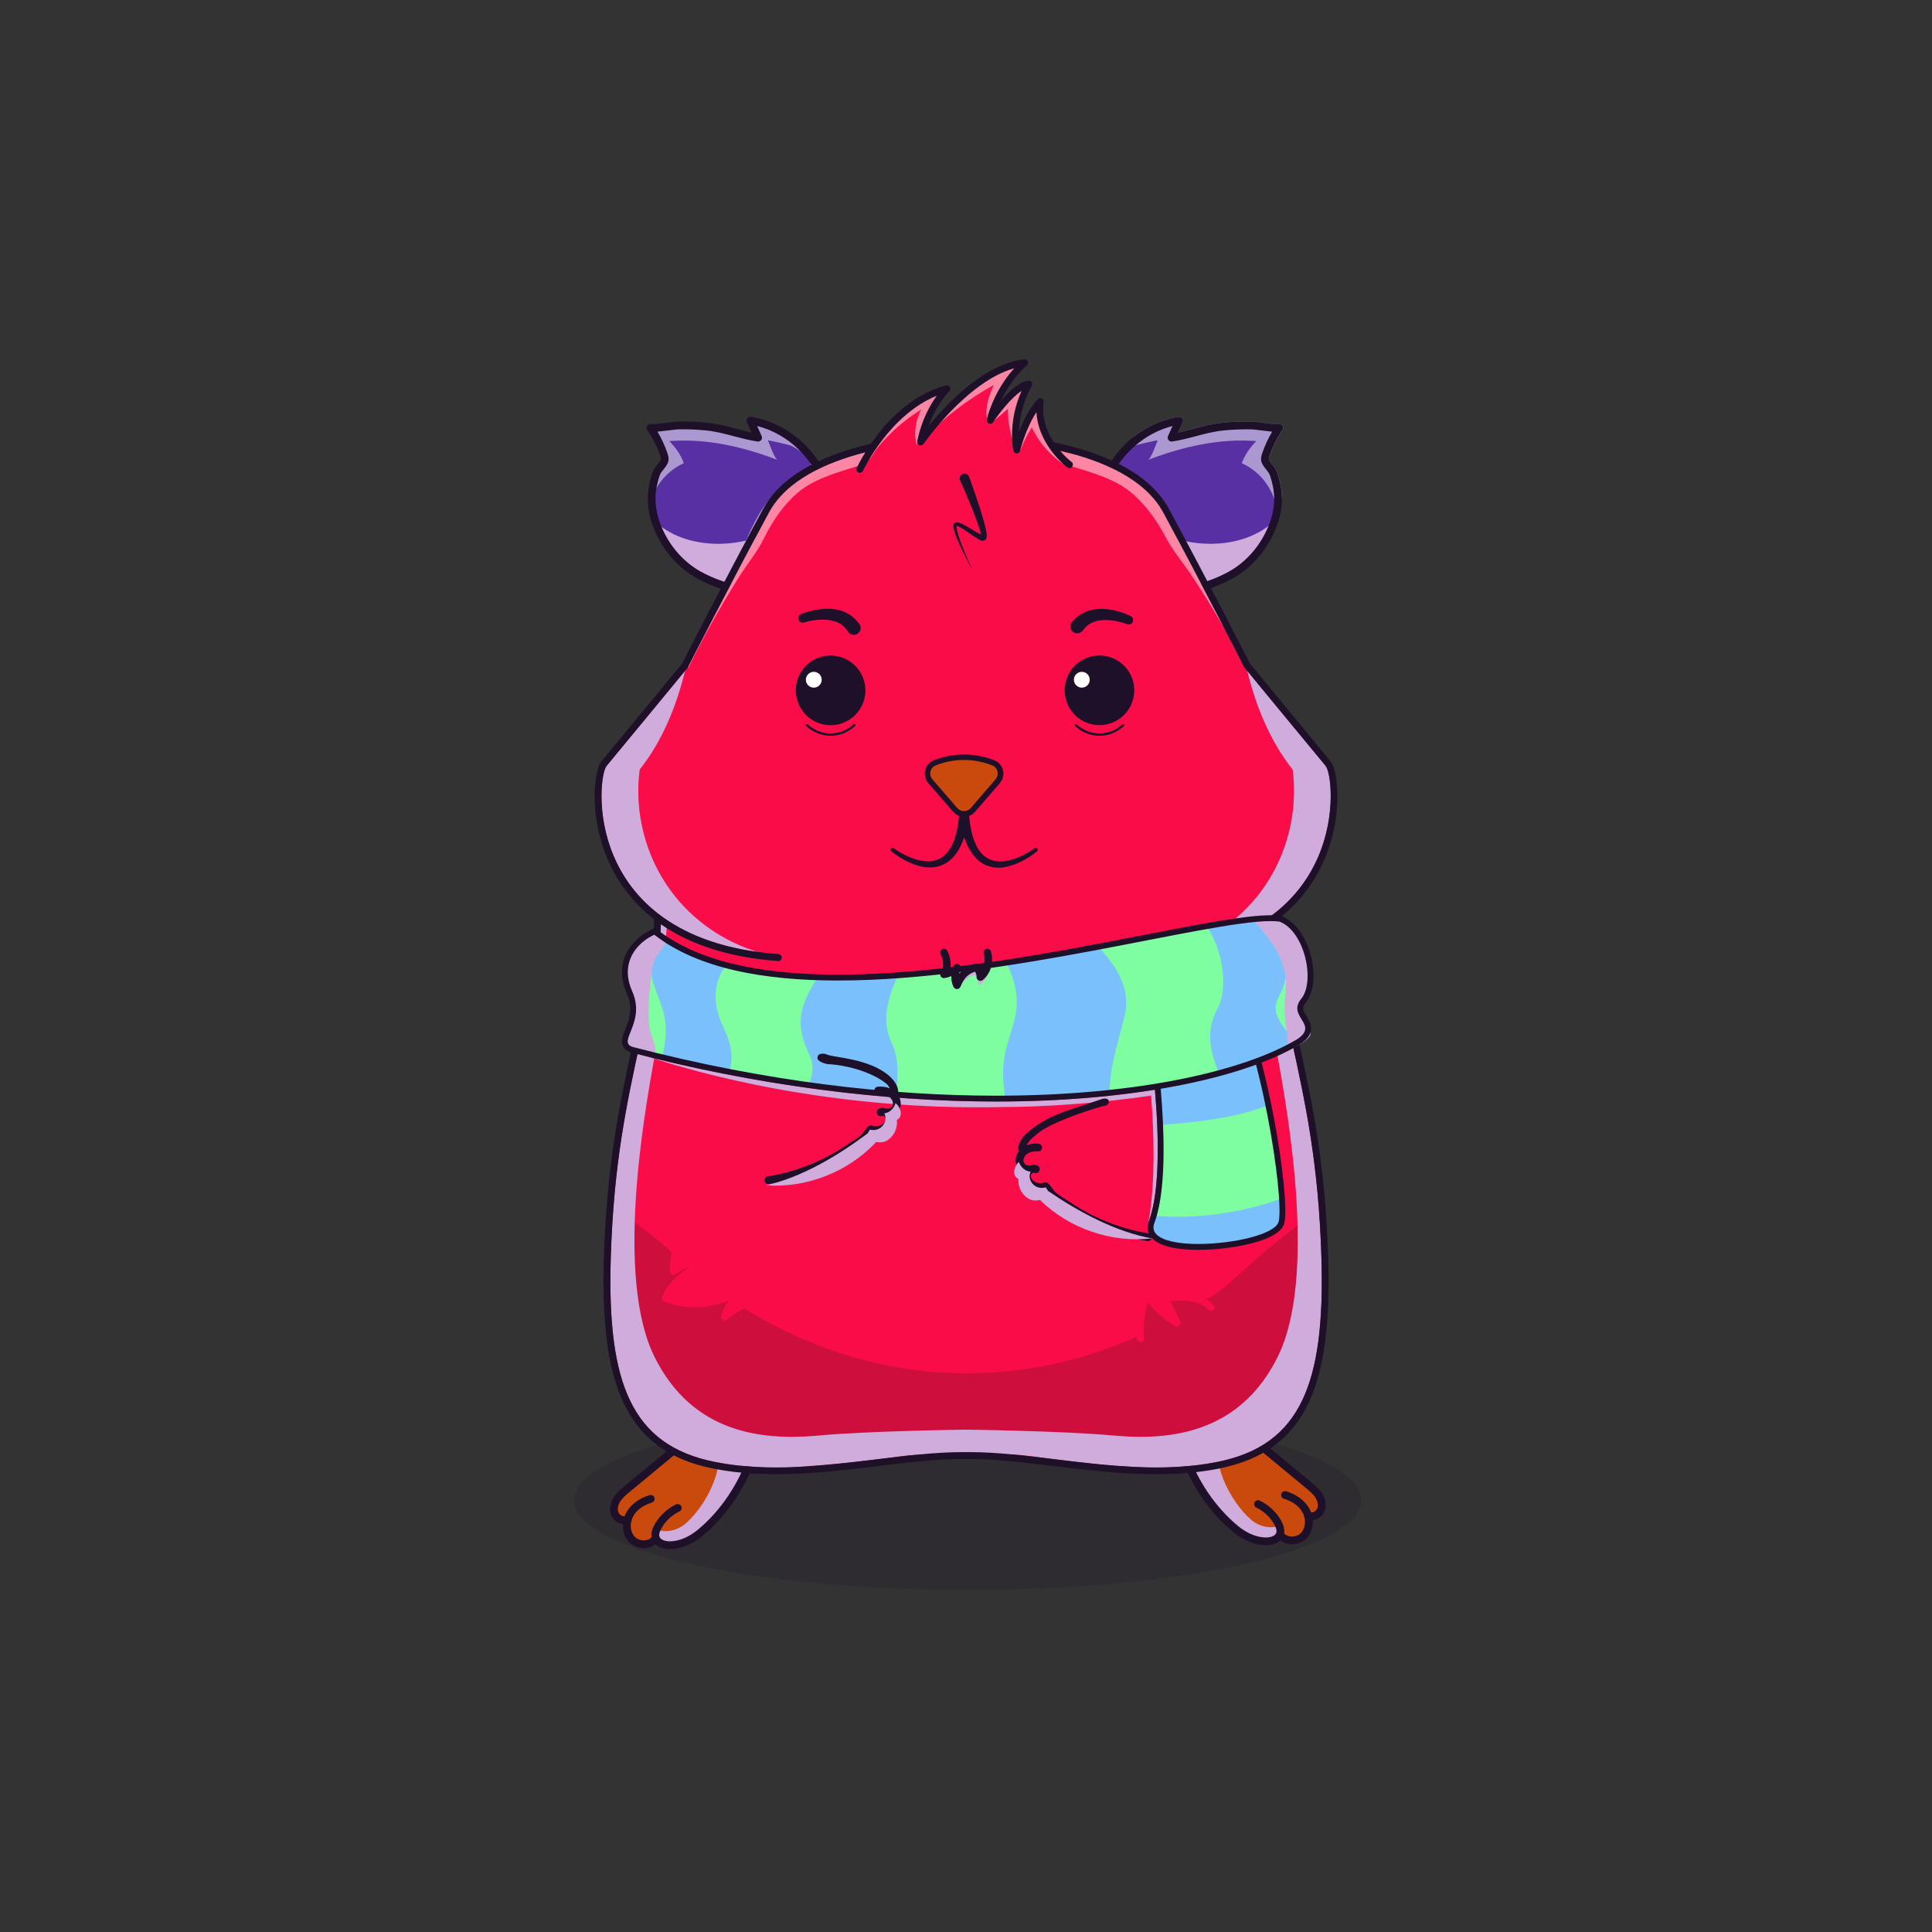 
<svg xmlns="http://www.w3.org/2000/svg" viewBox="0 0 841.89 841.89" xmlns:xlink="http://www.w3.org/1999/xlink">

<rect x="0" y="0" width="841.89" height="841.89" fill="#333333" stroke="none"/>

<title>CryptoHamsters</title>
<desc xmlns:cryptohamsters="https://cryptohamsters.co/">
<cryptohamsters:gene-1>3</cryptohamsters:gene-1>
<cryptohamsters:gene-2>16387144</cryptohamsters:gene-2>
<cryptohamsters:gene-3>8322721</cryptohamsters:gene-3>
<cryptohamsters:gene-4>8044796</cryptohamsters:gene-4>
<cryptohamsters:gene-5>9</cryptohamsters:gene-5>
<cryptohamsters:gene-6>16315811</cryptohamsters:gene-6>
<cryptohamsters:gene-7>1</cryptohamsters:gene-7>
<cryptohamsters:gene-8>8</cryptohamsters:gene-8>
<cryptohamsters:gene-9>5779619</cryptohamsters:gene-9>
<cryptohamsters:gene-10>9111062</cryptohamsters:gene-10>
<cryptohamsters:gene-11>16309443</cryptohamsters:gene-11>
<cryptohamsters:gene-12>7</cryptohamsters:gene-12>
<cryptohamsters:gene-13>11</cryptohamsters:gene-13>
<cryptohamsters:gene-14>28</cryptohamsters:gene-14>
<cryptohamsters:gene-15>2920917</cryptohamsters:gene-15>
<cryptohamsters:gene-16>4966961</cryptohamsters:gene-16>
<cryptohamsters:gene-17>13085070</cryptohamsters:gene-17>
<cryptohamsters:gene-18>13257230</cryptohamsters:gene-18>
</desc>


<rect width="841.89" height="841.89" fill="transparent"/>

<g id="tail-texture">
</g>

<g id="tail">
</g>

<g id="ears-texture">
  <g id="ears-texture" clip-path="url(#clip-ears-base)">
    <polygon points="167.71 75.4 312.51 65.7 443.53 115.85 439.31 386.94 313.71 392.84 167.71 373.05 167.71 75.4" class="ears-texture-primary" fill="#5830a3"/>
    <polygon points="673.69 107.76 555.15 85.11 450.54 116.92 447.31 383.83 577.26 392.84 673.69 385.99 673.69 107.76" class="ears-texture-primary" fill="#5830a3"/>
  </g>
</g>

<g id="ears">
  <defs>
    <clipPath id="clip-ears-base">
      <path id="aq" data-name="fill" d="M347.43,252.04c-5.23,3.01-11.36,4.54-17.88,4.54-3.87,0-7.88-.54-11.93-1.62-1.13-.31-2.21-.63-3.3-.99-3.15-1.07-6.26-2.45-9.27-4.09-8.33-4.56-15.05-12.67-18.44-22.24-1.5-4.24-2.07-8.63-1.69-12.82,.08-.94,.21-1.87,.39-2.79,.37-1.86,.84-3.64,1.39-5.16,.38-1.1,1.08-1.95,1.75-2.79,.65-.8,1.38-1.68,1.82-2.78,.48-1.18,.18-2.42-.22-3.58-1.1-3.22-2.53-6.31-4.25-9.19l-.69-1.16,1.33-.13c1.37-.13,3.19-.35,5.5-.63,2.41-.31,2.93-.35,3.14-.36,4.22-.13,8.53,.03,12.81,.48,4.19,.42,8.25,1.49,12.16,2.52,3.28,.87,6.67,1.76,10.17,2.29,.31,.04,.61-.09,.81-.33,.18-.25,.22-.58,.09-.86l-2.69-5.97,1.7,.43c7.62,1.92,14.59,6.12,20.14,12.15,.44,.48,.88,.98,1.31,1.49,1.46,1.73,2.81,3.61,4.01,5.58,.57,.91,1.13,1.9,1.71,3.02,2.26,4.35,3.88,9.08,4.8,14.07,2.27,12.12-3.63,24.55-14.67,30.91Zm208.12-40.01c-.36-1.83-.84-3.61-1.38-5.16-.39-1.1-1.09-1.95-1.76-2.78-.64-.78-1.36-1.66-1.82-2.77-.45-1.11-.23-2.24,.23-3.59,1.1-3.21,2.53-6.3,4.24-9.18l.69-1.15-1.34-.13c-1.36-.13-3.18-.35-5.49-.63-2.41-.3-2.94-.35-3.14-.35-4.28-.12-8.59,.04-12.81,.47-4.2,.42-8.25,1.5-12.16,2.53-3.12,.82-6.65,1.76-10.17,2.28-.31,.04-.62-.08-.81-.33-.19-.24-.22-.57-.1-.86l2.68-5.97-1.7,.43c-7.61,1.92-14.57,6.12-20.13,12.15-1.84,2-3.51,4.18-4.96,6.47-.6,.94-1.18,1.92-1.76,3-2.41,4.49-4.13,9.43-5.12,14.68-2.27,12.12,3.63,24.55,14.67,30.91,5.24,3.02,11.34,4.55,17.85,4.55,4.26,0,8.7-.66,13.19-1.98,1.08-.31,2.2-.67,3.3-1.08,2.67-.97,5.37-2.19,8.04-3.65,4.17-2.29,7.89-5.4,11.08-9.25,3.19-3.86,5.67-8.23,7.35-12.99,1.84-5.2,2.29-10.6,1.3-15.61Z" style="fill: #d91c5c;"/>
    </clipPath>
  </defs>

  <g>
    <path id="ar" data-name="shadow" d="M285.94,227.73c14.99,13.26,41.96,11.56,57.22-.66,7.44-5.96,12.16-15.91,10.03-25.2,2.74,3.65,5.85,6.77,7.65,10.96,2.65,6.18,4.22,13.02,3.09,19.65-2.97,17.41-27.71,26.35-43.04,24.32-16.16-2.14-30.52-14.42-35.16-30.05m268.82,.97c-14.99,13.26-41.96,11.56-57.22-.66-7.44-5.96-12.16-15.91-10.03-25.2-2.74,3.65-5.85,6.77-7.65,10.96-2.65,6.18-4.22,13.02-3.09,19.65,2.97,17.41,27.71,26.35,43.04,24.32,16.16-2.14,30.52-14.42,35.16-30.05" fill="#d0acdd" style="mix-blend-mode: multiply;"/>
    <path id="as" data-name="light" d="M334.65,191.89c.6,1.59,2.91,8.04,4.22,8.54-15.3-5.83-31.05-9.45-47.21-8.22,2.71,2.83,5.01,5.89,6.32,9.64-5.73,2.56-10.43,7.29-13.06,12.97,.08-.94,.21-1.87,.39-2.79,.37-1.86,.84-3.64,1.39-5.16,.38-1.1,1.08-1.95,1.75-2.79,.65-.8,1.38-1.68,1.82-2.78,.48-1.18,.18-2.42-.22-3.58-1.1-3.22-2.53-6.31-4.25-9.19l-.69-1.16,1.33-.13c1.37-.13,3.19-.35,5.5-.63,2.41-.31,2.93-.35,3.14-.36,4.22-.13,8.53,.03,12.81,.48,4.19,.42,8.25,1.49,12.16,2.52,3.28,.87,6.67,1.76,10.17,2.29,.31,.04,.61-.09,.81-.33,.18-.25,.22-.58,.09-.86l-2.69-5.97,1.7,.43c7.62,1.92,14.59,6.12,20.14,12.15,.44,.48,.88,.98,1.31,1.49-2.25-1.33-4.22-2.92-6.69-4.17-.99-.5-10.3-2.54-10.24-2.4Zm223.73-6.85c-.48-.32-1.06-.37-1.56-.19-1.11,.05-5.45-.49-7.57-.76-1.9-.24-2.92-.36-3.37-.37-4.37-.13-8.79,.03-13.15,.48-4.39,.44-8.53,1.54-12.55,2.6-2.31,.61-4.54,1.2-6.78,1.67l2-4.46c.26-.57,.18-1.23-.2-1.73-.38-.49-1-.74-1.62-.65-6.71,1.07-13.18,3.88-18.77,8.11-2.93,3.5-6.03,6.88-9.6,9.81-.1,.09-.21,.19-.32,.27,.07-.03,.14-.06,.2-.08,2.58-1.13,4.61-2.73,6.88-4.17,.71-.46,1.45-.89,2.25-1.29,.12-.06,.35-.14,.66-.24,2.38-.71,9.63-2.29,9.58-2.16-.6,1.59-2.91,8.04-4.22,8.54,15.3-5.83,31.05-9.45,47.21-8.22-2.71,2.83-5.01,5.89-6.32,9.64,6.57,2.94,11.8,8.73,14.1,15.55,.14,.44,.28,.88,.41,1.33,.14-.07,.27-.14,.42-.21,.84-.43,1.71-.88,2.58-1.34,0-1.9-.2-3.79-.56-5.64-.38-1.96-.89-3.87-1.47-5.51-.53-1.5-1.41-2.58-2.19-3.54-.6-.74-1.12-1.39-1.43-2.13-.19-.45,.13-1.36,.27-1.8,1.35-3.94,3.23-7.69,5.58-11.13h0c.53-.78,.33-1.84-.44-2.37Z" fill="#fff" opacity="0.5" style="mix-blend-mode: overlay"/>
    <path id="at" data-name="line" d="M558.38,185.04c-.48-.32-1.06-.37-1.56-.19-1.11,.05-5.45-.49-7.57-.76-1.9-.24-2.92-.36-3.37-.37-4.37-.13-8.79,.03-13.15,.48-4.39,.44-8.53,1.54-12.55,2.6-2.31,.61-4.54,1.2-6.78,1.67l2-4.46c.26-.57,.18-1.23-.2-1.73-.38-.49-1-.74-1.62-.65-6.71,1.07-13.18,3.88-18.77,8.11-2.17,1.62-4.21,3.47-6.08,5.5-1.25,1.36-2.43,2.8-3.53,4.31-.04,.06-.08,.12-.13,.19-.54,.75-1.06,1.52-1.56,2.3-.61,.95-1.18,1.93-1.73,2.93-2.6,4.79-4.47,10.07-5.53,15.68-2.47,13.18,3.93,26.68,15.9,33.59,5.67,3.26,12.21,4.89,19.13,4.89,4.62,0,9.43-.72,14.23-2.17,1.08-.32,2.15-.68,3.23-1.08,2.78-1.02,5.56-2.28,8.3-3.78,8.87-4.85,16.03-13.46,19.62-23.62,1.32-3.73,1.98-7.56,1.95-11.32,0-1.9-.2-3.79-.56-5.64-.38-1.96-.89-3.87-1.47-5.51-.53-1.5-1.41-2.58-2.19-3.54-.6-.74-1.12-1.39-1.43-2.13-.19-.45,.13-1.36,.27-1.8,1.35-3.94,3.23-7.69,5.58-11.13h0c.53-.78,.33-1.84-.44-2.37Zm-3.16,32.36c0,3.3-.6,6.67-1.76,9.96-1.66,4.68-4.13,9.02-7.21,12.73s-6.77,6.81-10.84,9.04c-2.62,1.43-5.27,2.63-7.92,3.6-1.08,.4-2.17,.76-3.25,1.06-11,3.24-21.83,2.44-30.39-2.49-10.74-6.19-16.46-18.25-14.26-30.02,.97-5.16,2.67-10.03,5.03-14.43,.54-1.01,1.11-1.99,1.73-2.94,1.44-2.28,3.07-4.4,4.87-6.36,1.16-1.25,2.37-2.41,3.65-3.5,4.73-4.05,10.25-6.93,16.07-8.4l-1.96,4.37c-.25,.57-.18,1.23,.2,1.73,.37,.49,.99,.74,1.6,.65,3.52-.53,6.95-1.43,10.27-2.3,3.88-1.03,7.9-2.09,12.03-2.51,4.22-.43,8.48-.59,12.7-.47,.31,0,1.78,.19,3.06,.35,2.4,.3,4.18,.51,5.52,.64-1.76,2.95-3.2,6.09-4.32,9.34-.45,1.33-.79,2.75-.21,4.18,.5,1.22,1.27,2.16,1.95,2.99,.66,.82,1.28,1.59,1.62,2.53,.52,1.49,.99,3.23,1.34,5.04,.33,1.7,.5,3.43,.49,5.2Zm-190.6,3.26c-1.01-5.39-2.78-10.47-5.23-15.11-.53-1.01-1.09-2-1.69-2.96-1.61-2.63-3.48-5.09-5.55-7.34-6.72-7.29-15.55-12.12-24.85-13.61-.62-.09-1.24,.15-1.61,.65-.38,.49-.46,1.16-.2,1.73l2,4.46c-2.24-.47-4.46-1.05-6.77-1.67-4.02-1.06-8.17-2.16-12.55-2.6-4.36-.45-8.78-.61-13.15-.48-.45,.02-1.47,.14-3.37,.37-2.12,.26-6.44,.81-7.57,.76-.5-.19-1.09-.14-1.56,.19-.77,.53-.97,1.59-.44,2.36,2.35,3.44,4.23,7.2,5.58,11.14,.14,.44,.46,1.35,.27,1.8-.3,.75-.82,1.39-1.43,2.13-.78,.96-1.66,2.04-2.19,3.54-.58,1.64-1.09,3.54-1.47,5.51-1.08,5.47-.6,11.34,1.39,16.96,1.79,5.08,4.48,9.77,7.83,13.8,3.35,4.03,7.35,7.39,11.79,9.82,3.17,1.73,6.39,3.15,9.61,4.26,1.1,.37,2.18,.7,3.27,.99,4.35,1.18,8.68,1.78,12.87,1.78,6.92,0,13.47-1.62,19.13-4.89,11.99-6.91,18.38-20.41,15.91-33.59Zm-17.61,30.64c-8.24,4.75-18.59,5.67-29.17,2.84-1.08-.29-2.16-.61-3.25-.98-3.05-1.04-6.12-2.38-9.14-4.03-8.15-4.46-14.73-12.4-18.05-21.78-1.78-5.05-2.23-10.29-1.27-15.16,.36-1.81,.82-3.55,1.35-5.03,.33-.95,.95-1.73,1.61-2.54,.68-.83,1.45-1.78,1.95-2.99,.58-1.44,.25-2.86-.21-4.18-1.11-3.26-2.56-6.39-4.32-9.34,1.33-.13,3.12-.34,5.52-.64,1.28-.16,2.75-.34,3.06-.35,4.22-.13,8.49,.03,12.7,.47,4.12,.42,8.14,1.48,12.04,2.51,3.32,.88,6.74,1.78,10.26,2.3,.61,.08,1.22-.16,1.61-.65,.37-.49,.45-1.16,.2-1.73l-1.96-4.37c7.38,1.86,14.29,6.01,19.71,11.9,1.95,2.12,3.71,4.45,5.23,6.94,.6,.96,1.16,1.95,1.67,2.97,2.21,4.25,3.81,8.9,4.73,13.83,2.2,11.77-3.53,23.83-14.26,30.02Z" style="fill: #1e1029;"/>
  </g>
</g>

<g id="legs-texture">
  <ellipse cx="421.72" cy="653.67" rx="171.53" ry="39.19" fill="#1e1029" opacity="0.2"/>

  <g id="legs-texture" clip-path="url(#clip-legs-base)">
    <polygon points="168 463.87 312.8 454.16 443.82 504.31 439.61 775.41 314 781.31 168 761.51 168 463.87" class="skin-texture-primary" fill="#ca4a0e"/>
    <polygon points="673.98 496.22 555.44 473.57 450.83 505.39 447.6 772.29 577.55 781.31 673.98 774.45 673.98 496.22" class="skin-texture-primary" fill="#ca4a0e"/>
  </g>
</g>

<g id="legs">
  <defs>
    <clipPath id="clip-legs-base">
        <path id="fill-13" data-name="fill" d="M328.77,624.18c.28,3.3-.63,6.61-1.56,9.41-4.36,13.19-12.62,25.49-22.67,33.73-2.85,2.34-7.36,5.13-12.7,5.17-2.08,0-4.54-.68-5.24-2.52-.42-1.12-.14-2.58,.84-4.34,1.86-3.35,4.78-6.11,8.25-7.77,.43-.2,.61-.71,.41-1.13-.2-.42-.71-.6-1.14-.4-3.77,1.8-6.97,4.81-9,8.47-1.02,1.82-1.4,3.48-1.16,4.93l.07,.41-.28,.31c-1.13,1.26-2.69,1.55-3.51,1.62-1.89,.16-3.84-.52-5.06-1.78-1.73-1.77-2.41-4.64-1.77-7.48l.04-.18,.11-.15c.11-.15,.17-.34,.15-.54v-.18l.05-.17c.17-.46,.35-.85,.55-1.21,1.6-2.93,4.68-5.21,8.66-6.42,.45-.14,.7-.61,.56-1.07-.14-.45-.6-.7-1.06-.56-4.41,1.34-7.85,3.91-9.67,7.24-.24,.43-.45,.9-.65,1.45l-.18,.5-.53,.05c-.56,.06-1.01-.06-1.18-.11-.98-.29-1.83-.98-2.26-1.86-.91-1.88-.27-4.12,.62-5.6,1.11-1.82,2.82-3.23,4.47-4.6l22.32-18.45c1.55-1.28,3.12-2.71,4.77-4.23l.09-.08c4.78-4.36,9.65-8.81,14.99-10.71,3.01-1.08,6.16-.9,8.41,.48,2.39,1.47,3.98,4.36,4.25,7.75Zm245.27,28.14c-1.1-1.8-2.8-3.21-4.47-4.6l-22.31-18.45c-1.48-1.22-2.97-2.58-4.55-4.02l-.38-.35c-4.72-4.3-9.59-8.76-14.92-10.65-3.02-1.08-6.17-.9-8.42,.48-2.38,1.47-3.97,4.36-4.25,7.74-.27,3.27,.64,6.59,1.56,9.42,4.37,13.19,12.64,25.49,22.68,33.73,2.84,2.34,7.34,5.13,12.76,5.17,1.95,0,4.47-.66,5.16-2.52,.42-1.12,.14-2.58-.83-4.34-1.85-3.35-4.78-6.11-8.25-7.77-.2-.1-.36-.26-.43-.47-.08-.21-.06-.44,.04-.66,.09-.2,.26-.36,.48-.43,.22-.08,.45-.07,.65,.03,3.79,1.81,6.99,4.82,9.01,8.48,1.01,1.82,1.4,3.48,1.15,4.92l-.07,.41,.28,.31c1.13,1.26,2.69,1.55,3.52,1.62,1.91,.17,3.84-.52,5.06-1.78,1.73-1.79,2.41-4.65,1.77-7.48l-.04-.17-.1-.14c-.11-.15-.17-.36-.16-.57v-.17l-.05-.16c-.17-.46-.35-.85-.54-1.2-1.61-2.94-4.69-5.22-8.66-6.42-.45-.14-.71-.62-.57-1.07,.14-.45,.62-.7,1.06-.56,4.41,1.34,7.84,3.91,9.66,7.24,.24,.43,.45,.91,.66,1.46l.19,.49,.52,.05c.55,.06,1-.06,1.17-.11,.99-.29,1.83-.98,2.27-1.86h0c.91-1.87,.28-4.12-.62-5.59Z" style="fill: #f16ea5;"/>
    </clipPath>
  </defs>

    <g>
    <path id="shadow-12" data-name="shadow" d="M298.29,664.3c.2-.16,.4-.32,.59-.5,5.81-5.16,10.63-12.98,12.98-20.38,2.52-7.94,1.7-17.3-3.69-23.66,2.75-1.89,4.94-4.08,8.16-4.97,3.21-.89,6.96-.58,9.46,1.63,7.51,6.63,.87,23.96-2.72,31.2-5.26,10.58-13.93,19.55-24.66,24.6-2.2,1.04-7.04,1.62-9.33,.73-2.55-.99-2.76-6.34-2.93-6.4,4.16,1.45,8.76,.43,12.15-2.24Zm247.33-1.7c-.2-.16-.4-.32-.59-.5-5.81-5.16-10.63-12.98-12.98-20.38-2.52-7.94-1.7-17.3,3.69-23.66-2.75-1.89-4.94-4.08-8.16-4.97s-6.96-.58-9.46,1.63c-7.51,6.63-.87,23.96,2.72,31.2,5.26,10.58,13.93,19.55,24.66,24.6,2.2,1.04,7.04,1.62,9.33,.73,2.55-.99,2.76-6.34,2.93-6.4-4.16,1.45-8.76,.43-12.15-2.24Z" fill="#d0acdd" style="mix-blend-mode: multiply;"/>
    <path id="line-11" data-name="line" d="M331.32,623.96c-.35-4.18-2.39-7.81-5.46-9.7-2.91-1.78-6.87-2.04-10.62-.71-5.83,2.08-11.14,6.94-15.84,11.23-1.67,1.52-3.25,2.96-4.78,4.22l-22.31,18.45c-1.73,1.43-3.7,3.05-5.02,5.24-1.62,2.66-1.9,5.66-.74,8.04,.73,1.5,2.18,2.7,3.84,3.19,.37,.11,.72,.18,1.08,.21-.19,2.97,.74,5.91,2.71,7.94,1.59,1.64,3.91,2.58,6.32,2.58,.25,0,.52,0,.77-.03,1.65-.14,3.14-.73,4.33-1.66,1.61,1.5,4.03,2.09,6.15,2.09h.08c6.08-.04,11.13-3.15,14.3-5.75,10.4-8.54,18.96-21.26,23.48-34.89,1-3.05,2-6.67,1.68-10.44Zm-4.91,9.37c-4.31,13.04-12.48,25.19-22.41,33.34-2.75,2.25-7.08,4.94-12.16,4.98-1.84,0-3.92-.6-4.44-1.97-.33-.88-.07-2.1,.78-3.63,1.78-3.2,4.57-5.83,7.87-7.41,.85-.4,1.21-1.41,.81-2.26-.41-.85-1.42-1.21-2.27-.81-3.94,1.88-7.27,5.02-9.38,8.83-1.12,2.01-1.53,3.85-1.25,5.48-.92,1.02-2.21,1.28-2.95,1.34-1.66,.14-3.33-.44-4.38-1.52-1.57-1.61-2.11-4.23-1.56-6.71,.24-.31,.35-.71,.32-1.11,.14-.37,.3-.74,.49-1.09,1.5-2.74,4.4-4.88,8.17-6.02,.9-.28,1.4-1.22,1.13-2.12s-1.22-1.4-2.12-1.13c-4.62,1.4-8.24,4.11-10.17,7.64-.28,.5-.51,1.03-.71,1.56-.34,.03-.65-.02-.85-.08-.76-.22-1.42-.77-1.74-1.42-.76-1.56-.2-3.49,.59-4.78,1.04-1.69,2.69-3.06,4.28-4.39l22.32-18.45c1.6-1.32,3.2-2.79,4.9-4.33,4.68-4.27,9.5-8.69,14.7-10.53,2.78-.99,5.65-.84,7.68,.4,2.16,1.33,3.6,3.97,3.85,7.09,.26,3.15-.62,6.36-1.52,9.08Zm249.82,17.66c-1.33-2.18-3.29-3.81-5.02-5.24l-22.32-18.45c-1.53-1.27-3.1-2.7-4.77-4.22-4.69-4.29-10.01-9.15-15.84-11.23-3.74-1.33-7.71-1.07-10.61,.71-3.08,1.89-5.12,5.52-5.47,9.7-.31,3.77,.68,7.39,1.69,10.44,4.5,13.63,13.06,26.35,23.48,34.89,3.17,2.6,8.22,5.71,14.3,5.75h.08c2.12,0,4.54-.59,6.15-2.09,1.18,.93,2.68,1.52,4.33,1.66,.26,.03,.52,.03,.78,.03,2.41,0,4.73-.93,6.32-2.58,1.96-2.03,2.9-4.96,2.7-7.94,.36-.03,.72-.1,1.08-.21,1.67-.48,3.11-1.68,3.85-3.19,1.16-2.38,.88-5.38-.74-8.04Zm-2.32,6.55c-.32,.65-.99,1.2-1.74,1.42-.2,.06-.51,.11-.84,.08-.2-.54-.43-1.05-.71-1.56-1.93-3.53-5.53-6.24-10.16-7.64-.9-.27-1.85,.23-2.12,1.13s.24,1.84,1.13,2.12c3.77,1.14,6.67,3.28,8.17,6.02,.2,.35,.36,.72,.49,1.09-.02,.4,.09,.79,.32,1.11,.56,2.47,.02,5.09-1.55,6.71-1.05,1.08-2.72,1.67-4.38,1.52-.74-.06-2.04-.32-2.96-1.34,.28-1.63-.13-3.47-1.25-5.48-2.11-3.82-5.45-6.95-9.38-8.83-.84-.4-1.86-.04-2.26,.81-.41,.85-.05,1.86,.8,2.26,3.31,1.58,6.1,4.21,7.87,7.41,.85,1.53,1.11,2.75,.78,3.63-.51,1.37-2.55,1.97-4.37,1.97h-.06c-5.08-.04-9.43-2.73-12.16-4.98-9.93-8.14-18.1-20.3-22.41-33.34-.89-2.72-1.78-5.93-1.52-9.08,.26-3.12,1.7-5.76,3.85-7.09,2.03-1.24,4.9-1.39,7.69-.4,5.18,1.84,10.01,6.26,14.69,10.53,1.7,1.55,3.31,3.02,4.9,4.33l22.31,18.45c1.6,1.33,3.26,2.69,4.28,4.39,.78,1.28,1.35,3.21,.59,4.78Z" style="fill: #1e1029;"/>
  </g>
</g>

<g id="body-texture">
  <g id="body-texture" clip-path="url(#clip-body-base)">
    <polygon points="168 781.31 673.98 781.31 673.98 65.7 167.91 65.7 168 781.31" class="body-texture-primary" fill="#fa0c48"/>
    <path d="M674.02,781.25V423.85s-40.79,49.8-55.22,63.92c-10.34,10.11-19.55,18.33-32.36,28.47-6.55,5.18-12.19,10.44-19.26,16.29-6.48,5.36-12.86,9.91-19.23,15.58-2.47,2.2-20.09,19.08-22.81,17.75,1.54,.75,2.87,1.73,3.81,3.02,.49,.67,.31,1.6-.4,2.07-.71,.47-1.68,.3-2.17-.38-1.57-2.16-7.31-4.81-16.4-3.46,2.14,3.66,4.14,8.64,4.24,8.89,.24,.6,.05,1.27-.46,1.68-.52,.41-1.25,.45-1.82,.12-.37-.22-7.74-4.6-11.7-10.31-2.56,8.07-1.71,15.59-1.7,15.68,.1,.82-.52,1.55-1.38,1.65-.06,0-.12,0-.18,0-.78,0-1.46-.56-1.55-1.32,0-.07-.05-.44-.09-1.04-23.4,10.47-48.33,15.96-73.93,15.96-34.21,0-67.2-9.76-96.96-28.19-4.86,2.14-7.44,4.66-7.47,4.7-.3,.3-.72,.46-1.13,.46-.24,0-.48-.05-.71-.16-.62-.3-.95-.94-.83-1.59,.45-2.36,1.7-4.71,3.15-6.78-8.24,3.21-18.74,4.1-27.98,.27-.71-.29-1.09-1.04-.89-1.75,1.48-5.24,7.09-10.07,11.45-13.15-1.86,.62-3.72,1.62-5.52,2.95-.46,.34-1.08,.41-1.61,.18-.53-.23-.88-.72-.92-1.27-.17-2.8,.19-5.61,.68-7.99,.27-1.31-16.39-13.71-18.27-15.2-5.63-4.48-11.64-9.04-17.79-13.39-9.63-6.81-16.34-13.01-25.88-20.31-16.12-12.33-19.41-16.04-30.47-24.67-2.33-1.82-32.36-28.44-32.36-28.44l.16,337.14h505.98Z" style="fill: #211915; opacity: 0.2;mix-blend-mode: multiply"/>
  </g>
</g>

<g id="body">
  <defs>
    <clipPath id="clip-body-base">
      <path id="c" data-name="fill" d="M575.82,547.72c.91,28.83-1.73,48.68-8.32,62.46-7.03,14.7-18.78,23.23-36.98,26.88-3.73,.75-7.49,1.3-11.26,1.68-19.7,2.01-39.93-.45-59.6-2.83-6.09-.74-12.02-1.46-17.76-2.01-6.63-.65-13-1.09-19.06-1.09h-3.68c-6.09,0-12.51,.43-19.18,1.1-5.69,.55-11.59,1.27-17.63,2.01-19.67,2.38-39.9,4.85-59.6,2.83-3.78-.38-7.54-.93-11.27-1.68-18.2-3.65-29.95-12.18-36.98-26.88-6.59-13.78-9.23-33.63-8.32-62.46,1.28-40.79,6.88-66.54,12.81-93.8,1.97-9.06,4.01-18.44,5.88-28.42,2.02-10.8,2.92-16.54,3.14-22.77,.82,.57,1.67,1.13,2.53,1.68,11.45,7.26,27.1,12.77,48.5,14.36,.81,.06,1.53-.55,1.59-1.37,.06-.82-.55-1.54-1.38-1.6-3.07-.23-6.01-.54-8.84-.93-17.2-2.34-30.04-7.46-39.64-13.88-2.11-1.39-4.05-2.86-5.86-4.37-8.84-7.4-14.22-15.89-17.48-23.59-7.79-18.39-5.32-36.6-3.09-39.3,4.71-5.64,28.75-34.82,34.2-41.45,.68-.82,1.07-1.29,1.1-1.33,.07-.09,.13-.18,.18-.27,.18-.35,17.57-34.6,35.27-67.35,7.6-14.06,24.91-21.88,42-26.24-2.32,3.76-3.58,6.42-3.74,6.77-.34,.74-.02,1.62,.73,1.97,.2,.09,.41,.14,.62,.14,.56,0,1.1-.32,1.35-.87,.12-.25,11.48-24.33,32.17-32.68-6.77,9.35-8.43,19.45-8.51,19.93-.11,.69,.27,1.36,.92,1.62s1.39,.03,1.78-.54c.2-.3,18.93-27.17,39.6-32.99-9.28,10.23-11.86,21.87-11.98,22.42-.14,.7,.22,1.4,.88,1.68,.66,.27,1.42,.04,1.82-.55,2.15-3.22,7.76-10.65,12.49-13.76-6.2,13.54-3.76,25.58-3.64,26.13,.14,.68,.74,1.16,1.43,1.18,.67,.03,1.3-.46,1.47-1.13,.03-.12,2.41-9.63,7.15-16.85,.54,11.38,8.7,20.51,13.5,24.08,.65,.49,1.59,.36,2.08-.31,.48-.65,.35-1.59-.31-2.08-1.25-.94-3.1-2.61-4.99-4.87,18.05,4.21,36.95,12.1,44.97,26.94,17.71,32.75,35.1,67,35.27,67.35,.05,.09,.11,.19,.18,.27,.3,.36,30.01,36.44,35.3,42.78,2.24,2.69,4.72,20.91-3.08,39.3-3.27,7.7-8.64,16.19-17.49,23.6-1.75,1.46-3.64,2.89-5.68,4.25-11.19,7.52-26.83,13.29-48.65,14.92-.82,.06-1.44,.77-1.38,1.6,.06,.78,.71,1.38,1.49,1.38,.03,0,.07,0,.11,0,21.5-1.6,37.19-7.15,48.65-14.46,.82-.52,1.61-1.05,2.38-1.58,.22,6.23,1.1,11.98,3.14,22.77,1.87,9.98,3.91,19.35,5.88,28.42,5.92,27.26,11.53,53.01,12.81,93.81Z" style="fill: #eb008b;"/>
    </clipPath>
  </defs>

  <path id="d" data-name="light" d="M300.25,286.77c8.08-15.5,16.26-31.02,23.07-47.12,3.47-8.19,7.03-16.54,12.93-23.2,10.56-11.91,26.88-16.63,42.42-20.09-1.32,2.22-3.42,4.47-4.73,6.68-8.61,2.69-18.97,5.52-25.98,11.38-6.52,5.46-11.38,12.7-15.11,20.28-2.86,5.81-7.09,10.86-10.59,16.39-8.21,12.97-15.7,26.39-22.42,40.19m242.18-5.39c-8.48-15.35-17.07-30.72-24.3-46.67-3.68-8.11-7.46-16.38-13.54-22.98-10.87-11.8-27.32-16.47-42.94-19.89,1.38,2.2,3.53,4.43,4.91,6.62,8.68,2.66,19.11,5.46,26.28,11.27,6.67,5.41,11.71,12.58,15.64,20.08,3.01,5.76,7.37,10.76,11.02,16.24,8.55,12.84,16.39,26.14,23.47,39.8m-141.11-111.87c-2.57,4.66-3.31,10.3-2.04,15.46,2.58-4.81,3.29-10.11,6.24-14.86,1.05-1.7,2.2-3.35,3.41-4.94,.83-1.1,2.25-2.13,2.77-3.4-1.3,.73-2.83,.73-4.22,1.21s-2.89,1.07-4.29,1.71c-2.86,1.3-5.6,2.88-8.18,4.69-5.15,3.63-9.63,8.2-13.14,13.44-1.9,2.84-3.86,6.05-4.84,9.33,1.65,.05,3.81-4.26,4.85-5.54,1.8-2.24,3.72-4.37,5.76-6.38,4.13-4.08,8.73-7.69,13.68-10.71Zm28.6,3.86c2.84-9.33,8.13-17.9,15.18-24.63-9.28,1.63-17.78,6.48-24.89,12.67-7.11,6.19-12.93,13.71-18.37,21.4,9.09-9.74,19.47-17.49,31.06-24.05-2.07,4.82-3.81,9.42-2.99,14.61Zm9.16-4.21c-.08,5.81,1.06,11.63,3.31,16.98,.47-9.08,2.44-18.08,5.82-26.52-.28,.7-4.38,2.15-5.2,2.67-1.7,1.08-3.31,2.31-4.79,3.67s-7.59,7.11-6.43,9.14c2.6-1.6,4.94-3.98,7.3-5.93Zm9.37,4.05c-2.69,4.55-4.31,8.88-3.95,14.26,1.17-3.67,3.05-6.91,4.95-10.22,3.05,6.43,7.86,12.02,13.77,15.99-5.92-7.29-9.76-16.26-10.94-25.58,.11,.89-3.25,4.56-3.83,5.55Z" fill="#fff" opacity="0.5" style="mix-blend-mode: overlay"/>
  <path id="e" data-name="shadow" d="M567.5,610.17c-7.03,14.7-18.78,23.23-36.98,26.88-3.73,.75-7.49,1.3-11.26,1.68-8.15,.68-13.89,1.15-24.96,.51-13.14-.76-19.4-1.42-35.73-3.47-5.33-.67-11.31-1.66-16.68-1.88-7.04-.31-14.09-.48-21.15-.47-6.93,0-13.85,.17-20.77,.48-5.5,.23-12.18,1.37-17.63,2.01-14.78,1.72-18.69,2.13-35.16,3.36-7.99,.6-14.37,.28-24.44-.53-3.78-.38-7.54-.93-11.27-1.68-18.2-3.65-29.95-12.18-36.98-26.88-6.59-13.78-9.23-33.63-8.32-62.46,1.28-40.79,6.88-66.54,12.81-93.8,1.97-9.06,4.01-18.44,5.88-28.42,2.02-10.8,2.92-16.54,3.14-22.77,.82,.57,1.67,1.13,2.53,1.68-.48,6.22-1.3,12.49-1.56,18.37-.56,12.59-1.52,25.23-3.75,37.64-4.6,25.56-17.16,96.3,0,130.87,16.67,33.58,47.22,36.17,69.55,34.42,.66-.05,1.32-.11,1.96-.17,22.47-2.04,64.26-2.55,64.26-2.55,0,0,41.79,.51,64.26,2.55,.64,.06,1.29,.12,1.95,.17,12.46,.98,27.48,.59,41.22-5.75,10.88-5.03,20.97-13.81,28.34-28.66,17.16-34.57,4.6-105.31,0-130.87-2.37-13.18-3.32-26.62-3.85-39.98-.15-3.86-.55-7.79-.92-11.73-.14-1.46-.27-2.93-.38-4.39,.82-.52,1.61-1.05,2.38-1.58,.22,6.23,1.1,11.98,3.14,22.77,1.87,9.98,3.91,19.35,5.88,28.42,5.92,27.26,11.53,53.01,12.81,93.81,.91,28.83-1.73,48.68-8.32,62.46Zm-275.06-221.82c-11.14-15.03-16.16-34.47-13.69-53.01,9.94-12.55,15.95-27.5,19.79-43.05-5.45,6.62-29.49,35.8-34.2,41.45-2.24,2.69-4.71,20.91,3.09,39.3,3.26,7.7,8.64,16.18,17.48,23.59,1.8,1.51,3.75,2.98,5.86,4.37,9.6,6.42,22.44,11.54,39.64,13.88-15.05-4.48-28.62-13.88-37.97-26.51Zm219.17,26.51c17.2-2.34,30.04-7.46,39.64-13.88,2.11-1.39,4.05-2.86,5.86-4.37,8.84-7.4,14.22-15.89,17.48-23.59,7.79-18.39,5.32-36.6,3.09-39.3-4.71-5.64-28.75-34.82-34.2-41.45,3.84,15.56,9.85,30.5,19.79,43.05,2.47,18.55-2.54,37.99-13.69,53.01-9.35,12.63-22.92,22.03-37.97,26.51Zm-11.15,117.27l.13,.03c.05-.14,.1-.28,.16-.42,3.53-9.61,4.6-26.7,3.09-49.44-.17-2.52-.36-5.02-.57-7.46-20.77,3.35-44.29,5.15-69.19,5.15-47.94,0-99.74-6.61-150.36-19.14,18.22,6.03,77.58,23.35,153.54,21.54,14.79,0,39.91-1.3,64.35-4.99,2.93,37.92-1.15,54.72-1.15,54.72Z" fill="#d0acdd" style="mix-blend-mode: multiply;"/>
  <path d="M422.25,207.69l.94,2.55c.58,1.62,1.4,3.95,2.35,6.76s2.03,6.09,3.05,9.69c.57,1.88,1.01,3.79,1.32,5.73,0,.27,.06,.54,.07,.85,.03,.38,0,.76-.1,1.12-.05,.17-.11,.33-.2,.48-.15,.25-.38,.46-.65,.59-.18,.08-.38,.13-.58,.15-.14,.01-.29,.01-.43,0-.35-.05-.7-.16-1.02-.31-.94-.47-1.83-1.01-2.69-1.61-1.65-1.12-3.22-2.29-4.81-3.3-.73-.49-1.51-.89-2.34-1.19-.12-.03-.24-.05-.36-.05l.06-.07-.04,.05,.04-.05s0,0,0,0c-.07,.35-.07,.72,0,1.07,.32,1.7,.78,3.37,1.39,5,.56,1.58,1.13,3.07,1.7,4.43,1.1,2.74,2.08,4.98,2.78,6.55s1.11,2.46,1.11,2.46l-1.27-2.38c-.85-1.52-1.95-3.71-3.23-6.37-.65-1.33-1.33-2.78-2-4.34-.75-1.64-1.35-3.35-1.79-5.1-.15-.56-.17-1.14-.07-1.7,.03-.11,.07-.22,.12-.32,.04-.07,.08-.14,.13-.2l.07-.09c.18-.19,.41-.33,.67-.4,.34-.08,.7-.08,1.05,0,1.01,.27,1.97,.67,2.87,1.19,1.75,.94,3.4,2.01,5.1,3,.78,.48,1.59,.9,2.43,1.26,.12,.05,.26,.09,.39,.1h-.24l-.1,.04h.04c-.16,.07-.29,.19-.39,.34l-.07,.14v-.33c0-.17-.06-.39-.09-.6-.42-1.78-.95-3.53-1.59-5.24-1.23-3.4-2.55-6.6-3.65-9.31s-2.09-4.96-2.77-6.53-1.13-2.45-1.13-2.45h0c-.44-1.09,.09-2.33,1.18-2.76,1.04-.42,2.23,.05,2.71,1.06l.04,.09Z" style="fill: #1e1029;"/>
  <path id="f" data-name="line" d="M578.79,547.62c.92,29.33-1.81,49.61-8.62,63.84-7.46,15.61-19.88,24.66-39.08,28.5-8.89,1.78-18.06,2.45-27.23,2.45-15.23,0-30.49-1.85-44.58-3.56-13.03-1.58-25.34-3.08-36.46-3.08h-3.68c-11.12,0-23.43,1.49-36.46,3.08-22.57,2.74-48.15,5.84-71.81,1.11-19.2-3.84-31.62-12.9-39.08-28.5-6.8-14.23-9.54-34.51-8.62-63.84,1.29-41.06,6.92-66.94,12.88-94.33,1.97-9.05,4-18.4,5.87-28.34,2.38-12.67,3.06-17.93,3.14-24.36-10.49-8.11-16.71-17.73-20.39-26.4-8.31-19.59-5.58-38.82-2.63-42.36,5.13-6.15,33.24-40.28,35.18-42.65,1.26-2.48,18.1-35.57,35.24-67.27,7.24-13.4,23.06-22.98,47.03-28.52,6.26-9.08,17.25-21.38,32.76-25.44,.65-.17,1.32,.11,1.66,.68,.34,.57,.26,1.29-.19,1.78-4.61,4.91-7.41,10.69-9.04,15.15,2.38-2.91,5.57-6.56,9.36-10.3,11.42-11.27,22.29-17.55,32.33-18.69,.64-.07,1.26,.28,1.52,.87,.26,.59,.12,1.29-.37,1.72-5.55,4.95-9.14,10.77-11.37,15.48,3.56-4.08,8.11-8.3,12.03-8.73,.56-.06,1.1,.19,1.41,.66,.31,.47,.33,1.07,.05,1.55-4.25,7.47-5.44,14.82-5.62,20.06,1.75-4.55,4.47-10.22,8.22-14.25,.44-.48,1.15-.61,1.73-.33,.59,.28,.92,.91,.83,1.56-1,6.73,1.35,12.85,4.37,17.55,25.83,5.42,42.75,15.25,50.3,29.22,17.13,31.7,33.97,64.78,35.24,67.27,1.94,2.36,30.06,36.5,35.18,42.65,2.95,3.54,5.68,22.76-2.63,42.36-3.68,8.67-9.89,18.28-20.39,26.4,.07,6.43,.76,11.69,3.13,24.36,1.86,9.94,3.9,19.29,5.87,28.33,5.96,27.4,11.59,53.27,12.88,94.34Zm-2.97,.09c-1.28-40.79-6.88-66.54-12.81-93.8-1.97-9.06-4.01-18.44-5.88-28.42-2.02-10.79-2.92-16.54-3.14-22.77-11.64,8.08-28,14.33-51.03,16.04-.04,0-.07,0-.11,0-.77,0-1.42-.6-1.48-1.38-.06-.82,.55-1.53,1.37-1.59,45.82-3.39,64.35-25.13,71.82-42.77,7.8-18.39,5.32-36.6,3.08-39.29-5.29-6.35-35-42.42-35.3-42.79-.07-.08-.13-.18-.18-.27-.17-.34-17.57-34.59-35.27-67.35-8.02-14.83-26.92-22.73-44.96-26.93,1.88,2.26,3.73,3.94,4.99,4.87,.66,.49,.8,1.42,.31,2.08-.49,.66-1.42,.8-2.08,.31-4.8-3.57-12.95-12.7-13.5-24.09-4.73,7.22-7.12,16.73-7.15,16.85-.17,.67-.8,1.17-1.47,1.13-.69-.01-1.29-.5-1.43-1.18-.12-.55-2.56-12.58,3.64-26.13-4.74,3.11-10.35,10.54-12.5,13.77-.4,.59-1.15,.82-1.82,.55-.66-.28-1.03-.98-.88-1.68,.12-.55,2.7-12.19,11.97-22.42-20.67,5.81-39.4,32.69-39.6,32.99-.39,.57-1.13,.79-1.78,.54-.64-.26-1.03-.93-.92-1.61,.08-.49,1.74-10.59,8.51-19.94-20.7,8.36-32.05,32.43-32.17,32.69-.25,.54-.79,.86-1.35,.86-.21,0-.42-.04-.62-.14-.75-.34-1.07-1.23-.73-1.97,.16-.35,1.42-3.02,3.74-6.77-17.08,4.36-34.4,12.18-42,26.23-17.7,32.76-35.1,67-35.28,67.35-.05,.1-.11,.19-.18,.27-.3,.36-30.01,36.44-35.3,42.79-2.24,2.69-4.72,20.91,3.08,39.29,7.48,17.63,26.01,39.37,71.82,42.76,.82,.06,1.43,.77,1.37,1.59-.06,.82-.78,1.43-1.59,1.37-23.03-1.71-39.39-7.96-51.03-16.04-.22,6.23-1.11,11.98-3.14,22.77-1.87,9.98-3.91,19.36-5.88,28.43-5.93,27.26-11.53,53.01-12.81,93.79-.91,28.84,1.74,48.68,8.33,62.46,7.02,14.69,18.77,23.23,36.98,26.87,23.19,4.64,47.43,1.7,70.87-1.15,13.12-1.59,25.51-3.1,36.81-3.1h3.68c11.3,0,23.69,1.5,36.81,3.1,23.44,2.84,47.68,5.79,70.87,1.15,18.21-3.64,29.95-12.18,36.98-26.87,6.59-13.78,9.23-33.63,8.33-62.46Z" style="fill: #1e1029;"/>

  <g id="g" data-name="color2">
    <path d="M547.98,463.19c-17.03,4.58-43.27,10.4-43.27,10.4,.31,3.62,.68,5.74,1.23,18.3,15.98-1.15,32.57-3.82,46.52-9.1-4.45-21.13-2.52-13.05-4.48-19.6Z" class="body-texture-ternary" fill="#7ac0fc"/>
    <path d="M503.47,529.01c-.35,1.26-1,3.27-1.43,4.39-6.57,15.27,53.59,9.74,56.23-.33,.48-1.83,.49-6.41,.13-11.54-12.67,4.54-32.38,9.32-54.93,7.48Z" class="body-texture-ternary" fill="#7ac0fc"/>
  </g>
  <path d="M505.83,490.2c.54,14.28,.09,29.87-2.62,39.63,22.55,1.84,42.56-2.97,55.23-7.51-.67-9.72-2.98-25.22-6.2-40.49-13.95,5.27-30.42,7.22-46.41,8.37Z" class="body-texture-secondary" fill="#7efea1"/>
  
  <path id="i" data-name="outline" d="M533.31,426.24c16.11,26.99,26.41,96.1,23.87,106.1-1.41,5.56-19.91,9.73-34.97,9.73-12.03,0-21.88-2.66-19.08-9.39,8.51-23.08,1.06-79.62-2.67-96.18,0,0,17.31-8.25,32.84-10.25m1.33-2.74l-1.66,.21c-15.75,2.03-32.89,10.14-33.61,10.48l-1.84,.88,.45,1.99c1.63,7.26,4.55,25.3,5.87,45.26,1.51,22.74,.44,39.83-3.09,49.44-1.28,3.13-.45,5.44,.48,6.83,3.33,4.99,13.24,6.04,20.98,6.04s16.35-1.07,23.25-2.86c8.5-2.21,13.28-5.17,14.2-8.79,1.42-5.6-.69-26.15-4.91-47.79-3.03-15.53-9.56-44.01-19.24-60.24l-.86-1.44h0Z" style="fill: #1e1029;"/>

  <g id="j" data-name="color 2">
    <path d="M480.02,412.74c-13.08,2.52-28,5.17-42.26,7.39,3.06,6.02,5.8,14.57,3.57,23.66-2.85,11.61-7.29,17.56-4.39,34.28,16.54-.13,33.15-1.06,47.39-2.64,.06-12.3,5.58-27.3,6.83-34.69,2.2-13-6.46-22.5-11.14-28.01Z" class="body-texture-ternary" fill="#7ac0fc"/>
    <path d="M558.25,433.01c6.67-12.65,2.78-23.95-8.3-32.65-6.2,.44-15.26,1.95-24.88,3.7,7.38,11.09,8.78,27.36,4.49,35.36-5.39,9.72-3.59,18.67,.13,28.18,13.93-3.8,26.59-9.07,35.22-14.15-9.74-10.71-9.93-14.19-6.66-20.43Z" class="body-texture-ternary" fill="#7ac0fc"/>
    <path d="M314.82,445.97c-4.43-9.23-2.91-18.02,2.21-24.28-10.3-2.59-19.61-6.29-27.57-11.37-5.08,5.61-7.87,11.42-5.51,18.39,3.78,11.13,7.37,15.74,3.97,31.07,10.34,2.53,20.54,4.77,30.59,6.73,1.67-6.78-.21-13.32-3.68-20.55Z" class="body-texture-ternary" fill="#7ac0fc"/>
    <path d="M387.35,444.2c-.08-5.93,2.31-12.8,5-18.61-12.44,.94-25.77,1.46-37.5,1.07-7.74,12.12-9.08,20.38-2.61,33.66,1.8,3.7,1.13,7.47-.4,11.59,13.26,1.88,27.04,3.51,39.54,4.47,2.95-21.55-3.86-20.13-4.03-32.18Z" class="body-texture-ternary" fill="#7ac0fc"/>
  </g>
  
  <g id="k" data-name="color 1">
    <path d="M284.8,428.72c-2.37-6.97,.43-12.78,5.51-18.39-1.99-1.27-3.9-2.62-5.71-4.06-8.14,3.88-15.06,12.81-9.63,25.3,6.14,14.14-7.09,22.63,.38,24.8,4.5,1.2,8.97,2.34,13.42,3.42,3.4-15.34-.19-19.94-3.97-31.07Z" class="body-texture-secondary" fill="#7efea1"/>
    <path d="M567.16,435.56c6.89-7.48,1.88-30.18-9.2-34.37-2.13-.99-7.09-.74-10.38-.51,11.04,8.5,16.73,20.42,10.08,32.77-3.25,6.1-2.69,9.94,7.02,20.4,.3-.17,.72-.39,1.01-.56,9.82-6.48-4.66-9.98,1.47-17.73Z" class="body-texture-secondary" fill="#7efea1"/>
    <path d="M352.9,460.09c-6.48-13.28-4.73-21.42,3.02-33.54-13.57-.45-28.21-2.36-39.82-5.28-5.12,6.26-5.71,16.21-1.28,25.44,3.47,7.23,4.9,12.81,3.24,19.59,11.33,2.21,23.76,4.3,34.65,5.85,1.54-4.12,2-8.35,.2-12.05Z" class="body-texture-secondary" fill="#7efea1"/>
    <path d="M442.26,443.62c2.23-9.09-.46-17.57-3.52-23.59-15.31,2.39-32.29,4.45-47.69,5.62-2.69,5.81-4.94,12.68-4.85,18.6,.17,12.05,7.13,10.58,4.18,32.13,16.3,1.26,32.91,1.78,47.68,1.67-2.89-16.73,1.36-22.82,4.21-34.43Z" class="body-texture-secondary" fill="#7efea1"/>
    <path d="M530.73,439.13c4.29-7.99,2.62-24.24-4.76-35.33-13.03,2.36-29.77,5.75-46.97,9.07,4.68,5.5,13.61,15.04,11.41,28.04-1.25,7.39-6.84,22.23-6.9,34.52,17.52-1.94,33.97-4.86,47.35-8.52-3.72-9.5-5.52-18.06-.14-27.78Z" class="body-texture-secondary" fill="#7efea1"/>
  </g>
 
  <path id="l" data-name="shadow" d="M283.02,448.01c.29,2.39,3.11,8.32,2.58,10.31-.64,2.46-5.36,.93-7.37,.13-2.79-1.11-5.26-3.54-5.5-6.53-.28-3.34,2.15-6.25,3-9.5,1.84-7.11-4.12-14.3-3.01-21.55,.71-4.63,4.16-8.33,7.72-11.37,1.38-1.18,2.88-2.34,4.65-2.7s3.9,.34,4.6,2.01c1.09,2.6-1.61,5.05-3.22,7.36-2,2.89-2.44,6.54-2.81,10.04-.77,7.21-1.51,14.55-.64,21.79Zm285.15,6.01c1.92-1.52,3.75-2.97,2.48-5.08-2.33-3.9-4.38-7.38-2.51-11.54,2.2-4.88,3.24-8.55,3.27-13.92,.02-3.92-4.21-15.54-7.89-19.67-2.26-2.54-6.18-3.68-9.37-4.01-3.4-.35-6.03,.17-9.03,.56,3.44,2.71,5.93,6.34,7.87,8.91,3.36,4.46,6.14,9.75,7.07,15.34,.69,4.12-.03,8.32-.23,12.49-.2,4.01,.09,8.03,.81,11.98,.58,3.14,.32,5.71,.6,8.77,2.17-1.46,4.86-2.19,6.92-3.82Z" fill="#d0acdd" style="mix-blend-mode: multiply;"/>
  <path id="m" data-name="outline" d="M553.71,401.38c1.44,0,2.71,.07,3.82,.21,11.08,4.19,15.76,26.29,9.38,33.8-6.13,7.74,8.11,11.02-1.71,17.5-23.83,14.16-70.66,24.57-131.11,24.57-46.18,0-100.31-6.08-158.2-21.2-7.44-2.12,5.74-10.41-.38-24.23-5.41-12.21,1.49-20.93,9.6-24.72,18.98,14.83,47.94,19.96,80.08,19.96,72.23,0,160.63-25.89,188.52-25.89m0-2.55c-10.94,0-30.34,3.77-54.9,8.54-39.79,7.73-89.31,17.35-133.62,17.35-35.6,0-62.02-6.53-78.51-19.42l-1.23-.96-1.42,.66c-4.99,2.33-8.92,6.02-11.07,10.38-2.62,5.31-2.54,11.43,.23,17.68,2.88,6.51,.87,11.51-.74,15.52-1.1,2.74-2.06,5.11-.97,7.35,.65,1.32,1.9,2.25,3.72,2.78h.06c53.29,13.94,108.22,21.3,158.84,21.3,56.65,0,106.15-9.32,132.41-24.93l.05-.03,.05-.03c7.26-4.79,4.43-9.42,2.73-12.19-1.56-2.55-2.13-3.68-.44-5.82,2.82-3.36,4.89-10.52,2.29-20.6-2.22-8.58-6.98-15.01-12.75-17.19l-.28-.11-.29-.04c-1.21-.16-2.57-.23-4.15-.23h0Z" style="fill: #1e1029;"/>
      

</g>

<g id="eyes">
  <g id="_-7" data-name="9">
    <circle cx="361.94" cy="300.83" r="15.17" transform="translate(-44.95 537.36) rotate(-69.9)" style="fill: #1E1029;"/>
    <circle cx="479.11" cy="300.83" r="15.17" transform="translate(18.62 629.46) rotate(-67.64)" style="fill: #1E1029;"/>
    <path d="M351.17,296.2c0,1.91,1.55,3.45,3.45,3.45s3.45-1.55,3.45-3.45-1.55-3.45-3.45-3.45-3.45,1.55-3.45,3.45Z" style="fill: #fff;"/>
    <path d="M467.96,296.2c0,1.91,1.55,3.45,3.45,3.45s3.45-1.55,3.45-3.45-1.55-3.45-3.45-3.45-3.45,1.55-3.45,3.45Z" style="fill: #fff;"/>
    <path d="M349.15,267.57s.39-.15,1.06-.41c.67-.25,1.62-.55,2.78-.87,2.32-.62,5.54-1.19,8.93-1,.85,.06,1.7,.18,2.54,.31,.84,.22,1.68,.34,2.46,.67,.78,.32,1.57,.55,2.24,.98,.67,.41,1.37,.71,1.89,1.19,.54,.44,1.03,.85,1.47,1.21,.39,.4,.7,.78,.97,1.08,.53,.61,.83,.97,.83,.97,1.08,1.25,.93,3.14-.32,4.22-1.25,1.08-3.14,.93-4.22-.32-.04-.05-.09-.11-.13-.16l-.27-.36s-.17-.23-.48-.64c-.15-.21-.33-.46-.54-.75-.25-.24-.54-.52-.85-.82-.28-.35-.73-.54-1.12-.86-.39-.34-.92-.51-1.42-.78-.5-.28-1.11-.4-1.68-.63-.61-.15-1.24-.3-1.89-.4-2.61-.38-5.44-.16-7.52,.21-1.04,.19-1.9,.38-2.49,.55l-.9,.26-.13,.04c-1.03,.3-2.11-.3-2.4-1.33-.28-.97,.24-1.99,1.17-2.35Z" style="fill: #1E1029;"/>
    <path d="M491.07,271.97s-.32-.12-.88-.32c-.57-.2-1.42-.45-2.45-.71-2.05-.51-4.85-.91-7.49-.71-.65,.06-1.29,.17-1.91,.28-.59,.19-1.21,.27-1.72,.51-.51,.24-1.06,.38-1.46,.69-.42,.29-.88,.45-1.18,.78-.33,.28-.63,.54-.9,.77-.23,.27-.43,.51-.59,.71-.33,.39-.52,.61-.52,.61l-.29,.34c-1.07,1.26-2.96,1.41-4.22,.34-1.26-1.07-1.41-2.96-.34-4.21,.04-.05,.1-.11,.14-.16,0,0,.32-.33,.89-.91,.29-.28,.63-.64,1.04-1.01,.46-.33,.98-.7,1.55-1.11,.55-.44,1.27-.69,1.96-1.06,.7-.39,1.5-.56,2.3-.83,.8-.27,1.65-.34,2.5-.5,.85-.08,1.71-.14,2.56-.15,3.4,.04,6.57,.82,8.85,1.59,1.14,.4,2.07,.76,2.71,1.05,.66,.3,1.03,.48,1.03,.48,.97,.45,1.39,1.61,.94,2.58-.43,.92-1.48,1.35-2.41,1.01l-.14-.05Z" style="fill: #1E1029;"/>
    <path d="M351.62,316c2.72,2.54,6.35,4.12,10.32,4.12s7.6-1.57,10.32-4.12" style="fill: none; stroke: #1E1029; stroke-linecap: round; stroke-linejoin: round;"/>
    <path d="M468.79,316c2.72,2.54,6.35,4.12,10.32,4.12s7.6-1.57,10.32-4.12" style="fill: none; stroke: #1E1029; stroke-linecap: round; stroke-linejoin: round;"/>
  </g>
</g>

<g id="nose-mouth-chin">
  <g id="_-1-2" data-name="0-1-2">
    <g id="mouth">
          <g id="_" data-name="1">
            <path id="shadow-chin" d="M431.44,419.61c-.22,5-3.6,7.53-3.78,7.66-.25,.18-.58,.2-.85,.06-.27-.15-.43-.44-.41-.74,0-.02,.07-1.8-1.2-3.31-4.28,1.14-6.08,3.98-7.34,6.94,2.98-4.33,6.21-5.28,6.21-5.28,1.54-.15,2.63,4.32,2.63,4.32,4.81-2.63,4.75-9.67,4.75-9.67v.02Z" fill="#d0acdd" style="mix-blend-mode: multiply"/>
            <path d="M431.82,414.65c-.23-.88-1.1-1.4-2-1.17-.87,.23-1.4,1.12-1.17,2,.8,3.07,.15,5.33-.65,6.81-.36-.7-.82-1.34-1.37-1.9-.41-.4-.98-.56-1.52-.44-3.03,.7-5.35,2.12-7.15,4.38,.2-1.16,.55-1.99,.55-2,.33-.75,.04-1.64-.66-2.06-.71-.42-1.62-.25-2.13,.39,0,0-.52,.63-1.61,1.25,.67-3.84-1.13-7.23-1.37-7.66-.22-.38-.57-.66-.99-.77-.42-.12-.86-.06-1.23,.15-.38,.21-.66,.56-.78,.99-.12,.42-.07,.86,.15,1.24,.02,.04,2.36,4.38,.07,7.82-.36,.55-.37,1.25-.01,1.79,.36,.55,1.01,.84,1.64,.73,1.05-.18,2.05-.46,2.97-.85-.06,1.45,.14,3.17,1.01,4.78,.29,.53,.84,.86,1.44,.86,.01,0,.07,0,.08,0,.63-.03,1.19-.43,1.43-1.01,1.29-3.13,2.89-5.46,6.36-6.57,.7,1.11,.68,2.25,.68,2.29-.03,.63,.3,1.23,.86,1.53,.55,.3,1.23,.25,1.75-.12,.24-.17,5.76-4.35,3.66-12.45Z" style="fill: #1e1029;"/>
          </g>
    </g>
    <path d="M451.99,369.77c-.29-.35-.8-.4-1.16-.13-1.93,1.39-3.99,2.58-6.15,3.54-2.17,1.02-4.47,1.72-6.84,2.06-2.56,.44-5.19,.01-7.48-1.22-1.11-.62-2.1-1.45-2.9-2.44-.83-.97-1.52-2.05-2.06-3.21-.55-1.09-1-2.23-1.35-3.4-.35-1.08-.63-2.17-.85-3.28-.15-.64-.27-1.29-.36-1.94-.04-.31-.09-.6-.14-.85-.13-.7-.2-1.33-.25-1.9l-.14-1.47c.98-.36,1.86-.96,2.55-1.75l10.83-12.5c1.35-1.57,1.86-3.7,1.35-5.7-.45-1.94-1.84-3.53-3.7-4.25-8.49-3.41-17.98-3.41-26.47,0-1.86,.72-3.25,2.31-3.71,4.25-.5,2.01,0,4.14,1.36,5.7l10.82,12.45c.69,.79,1.57,1.39,2.55,1.75l-.14,1.47c-.06,.56-.12,1.2-.25,1.9-.05,.28-.09,.58-.14,.85-.09,.63-.2,1.28-.37,1.98-.22,1.1-.5,2.19-.85,3.26-.35,1.17-.8,2.31-1.35,3.4-.54,1.15-1.24,2.23-2.07,3.2-.8,1-1.79,1.83-2.92,2.45-2.29,1.21-4.91,1.63-7.46,1.2-2.36-.34-4.65-1.04-6.8-2.06-2.17-.97-4.23-2.15-6.15-3.54-.39-.26-.92-.15-1.18,.24-.22,.33-.18,.77,.1,1.06,1.95,1.59,4.07,2.98,6.31,4.13,2.31,1.24,4.79,2.13,7.35,2.66,1.08,.21,2.17,.32,3.26,.32,2.08,.03,4.14-.43,6.01-1.35,1.48-.72,2.82-1.71,3.93-2.92,1.07-1.12,1.99-2.38,2.73-3.74,.7-1.23,1.3-2.51,1.79-3.84,.16-.41,.31-.85,.46-1.27,.14,.43,.3,.85,.45,1.25,.48,1.33,1.08,2.61,1.78,3.83,.74,1.37,1.66,2.63,2.73,3.76,1.08,1.23,2.38,2.25,3.83,3.01,2.89,1.37,6.16,1.74,9.29,1.05,2.57-.53,5.05-1.42,7.36-2.66,2.24-1.15,4.35-2.54,6.3-4.13,.36-.3,.41-.84,.11-1.2l-.02-.02Z" style="fill: #1e1029;"/>
    <path d="M406.33,339.63c-.84-.97-1.16-2.28-.85-3.53,.28-1.16,1.11-2.12,2.23-2.55h0c7.93-3.18,16.77-3.18,24.7,0,1.12,.43,1.95,1.39,2.23,2.55,.31,1.24-.01,2.56-.85,3.53l-10.79,12.5c-.73,.85-1.8,1.33-2.92,1.33h0c-1.12,0-2.18-.49-2.92-1.33l-10.84-12.5Z" class="skin-texture-primary" fill="#ca4a0e"/>
  </g>
</g>

<g id="legs-front">
      <g id="paws_07">
        <g>
          <path d="M385.73,471.81c.69,.52,1.21,1.14,1.21,1.14,.37,.47,.61,.93,.77,1.31-1.49-.61-3.24-.86-5.13-.73-.94,.06-1.65,.87-1.59,1.81s.87,1.65,1.81,1.59c1.27-.09,3.07,.01,4.51,.94,1.18,.76,1.91,2.09,1.79,3.24-.11,1.05-1.15,2.03-2.04,1.93-.27-.03-.53,.02-.77,.11-1.07-.46-2.23-.48-3.25-.03-.86,.37-1.25,1.38-.88,2.24s1.38,1.26,2.24,.88c.28-.12,.62,.05,.75,.13,.43,.26,.75,.74,.77,1.16,.08,1.13-.93,2.23-1.96,2.73-1.23,.6-2.73,.68-4.02,.2-1.84-.68-3.55,3.25-4.81,4.32-1.82,1.55-3.95,2.66-5.91,4-3.41,2.33-7,4.42-10.71,6.23-7.54,3.69-15.63,6.3-23.93,7.62-.93,.15-1.56,1.02-1.41,1.95,.13,.84,.86,1.43,1.68,1.43,.09,0,.18,0,.27-.02,8.87-1.41,17.51-4.23,25.54-8.25,3.96-1.98,7.77-4.25,11.39-6.79,2.15-1.51,4.05-3.36,6.01-5.11,.75-.67,1.55-1.36,2.53-1.55,1.7-.33,3.25-.2,4.87-.99,2.47-1.21,4.02-3.62,3.86-6.01-.03-.42-.12-.83-.27-1.23,1.8-.75,3.22-2.52,3.44-4.6,.17-1.66-.39-3.35-1.46-4.73,.22-.28,.35-.62,.36-1,.06-2.83-2.39-5.52-3.66-6.67-8.65-7.85-24.14-8.14-27.27-9.5-.23-.1-1.14-.53-2.29-.4-.89,.1-1.23,.31-1.35,.4-.49,.42-.7,1.15-.54,1.75,.14,.54,.56,.89,1.08,1.21,1.82,1.13,3.64,1.21,3.64,1.21,7.66,.36,18.24,3.19,24.73,8.08Z" style="fill: #1E1029;"/>
          <path d="M452.99,493.3c-4.13,3.15-4.84,4.46-4.84,4.46-.4,.51-.64,.99-.77,1.31,1.49-.61,3.24-.86,5.13-.73,.94,.06,1.65,.87,1.59,1.81s-.87,1.65-1.81,1.59c-1.27-.09-3.07,.01-4.51,.94-1.18,.76-1.91,2.09-1.79,3.24,.11,1.05,1.15,2.03,2.04,1.93,.27-.03,.53,.02,.77,.11,1.07-.46,2.23-.48,3.25-.03,.86,.37,1.25,1.38,.88,2.24s-1.38,1.26-2.24,.88c-.28-.12-.62,.05-.75,.13-.43,.26-.75,.74-.77,1.16-.08,1.13,.93,2.23,1.96,2.73,1.23,.6,2.73,.68,4.02,.2,1.84-.68,3.55,3.25,4.81,4.32,1.82,1.55,3.95,2.66,5.91,4,3.41,2.33,7,4.42,10.71,6.23,7.54,3.69,15.63,6.3,23.93,7.62,.93,.15,1.56,1.02,1.41,1.95-.13,.84-.86,1.43-1.68,1.43-.09,0-.18,0-.27-.02-8.87-1.41-17.51-4.23-25.54-8.25-3.96-1.98-7.77-4.25-11.39-6.79-2.15-1.51-4.05-3.36-6.01-5.11-.75-.67-1.55-1.36-2.53-1.55-1.7-.33-3.25-.2-4.87-.99-2.47-1.21-4.02-3.62-3.86-6.01,.03-.42,.12-.83,.27-1.23-1.8-.75-3.22-2.52-3.44-4.6-.17-1.66,.39-3.35,1.46-4.73-.22-.28-.35-.62-.36-1-.06-2.84,2.42-5.55,3.66-6.67,8.72-7.91,18.91-10.16,26.93-12.98,.69-.24,4.52-1.5,5.26-1.77,1.11-.4,1.6-.44,2.02-.4,.43,.04,1.01,.09,1.35,.54,.39,.5,.3,1.27,0,1.75-.53,.84-1.81,.85-2.16,.94-10.93,3.09-23,7.74-27.77,11.37Z" style="fill: #1E1029;"/>
          <path d="M333.74,516.52c17.75,1.28,35.93-5.86,48.06-18.88,2.77,.4,4.42,0,6.4-1.97s2.98-4.89,2.61-7.66c2.81-1.26,1.85-5.44-.59-7.32-.5,2.26-2.58,4.21-4.88,4.47,.94,1.83,.58,3.89-.75,5.45s-3.63,2.22-5.59,1.59c.17,.45-.89,1.09-.73,1.54-12.81,9.66-28.87,19.31-44.54,22.77Z" fill="#d0acdd" style="mix-blend-mode: multiply;"/>
          <path d="M502.04,539.65c-17.68,2.06-36.15-4.28-48.84-16.75-2.75,.52-4.41,.19-6.48-1.69s-3.19-4.75-2.94-7.54c-2.86-1.13-2.09-5.35,.26-7.34,.6,2.24,2.76,4.09,5.07,4.25-.86,1.87-.41,3.91,.99,5.42s3.73,2.06,5.65,1.35c-.15,.46,.94,1.05,.79,1.51,13.23,9.09,29.69,18.03,45.5,20.79Z" fill="#d0acdd" style="mix-blend-mode: multiply;"/>
        </g>
      </g>
</g>

<g id="embed">
</g>
</svg>